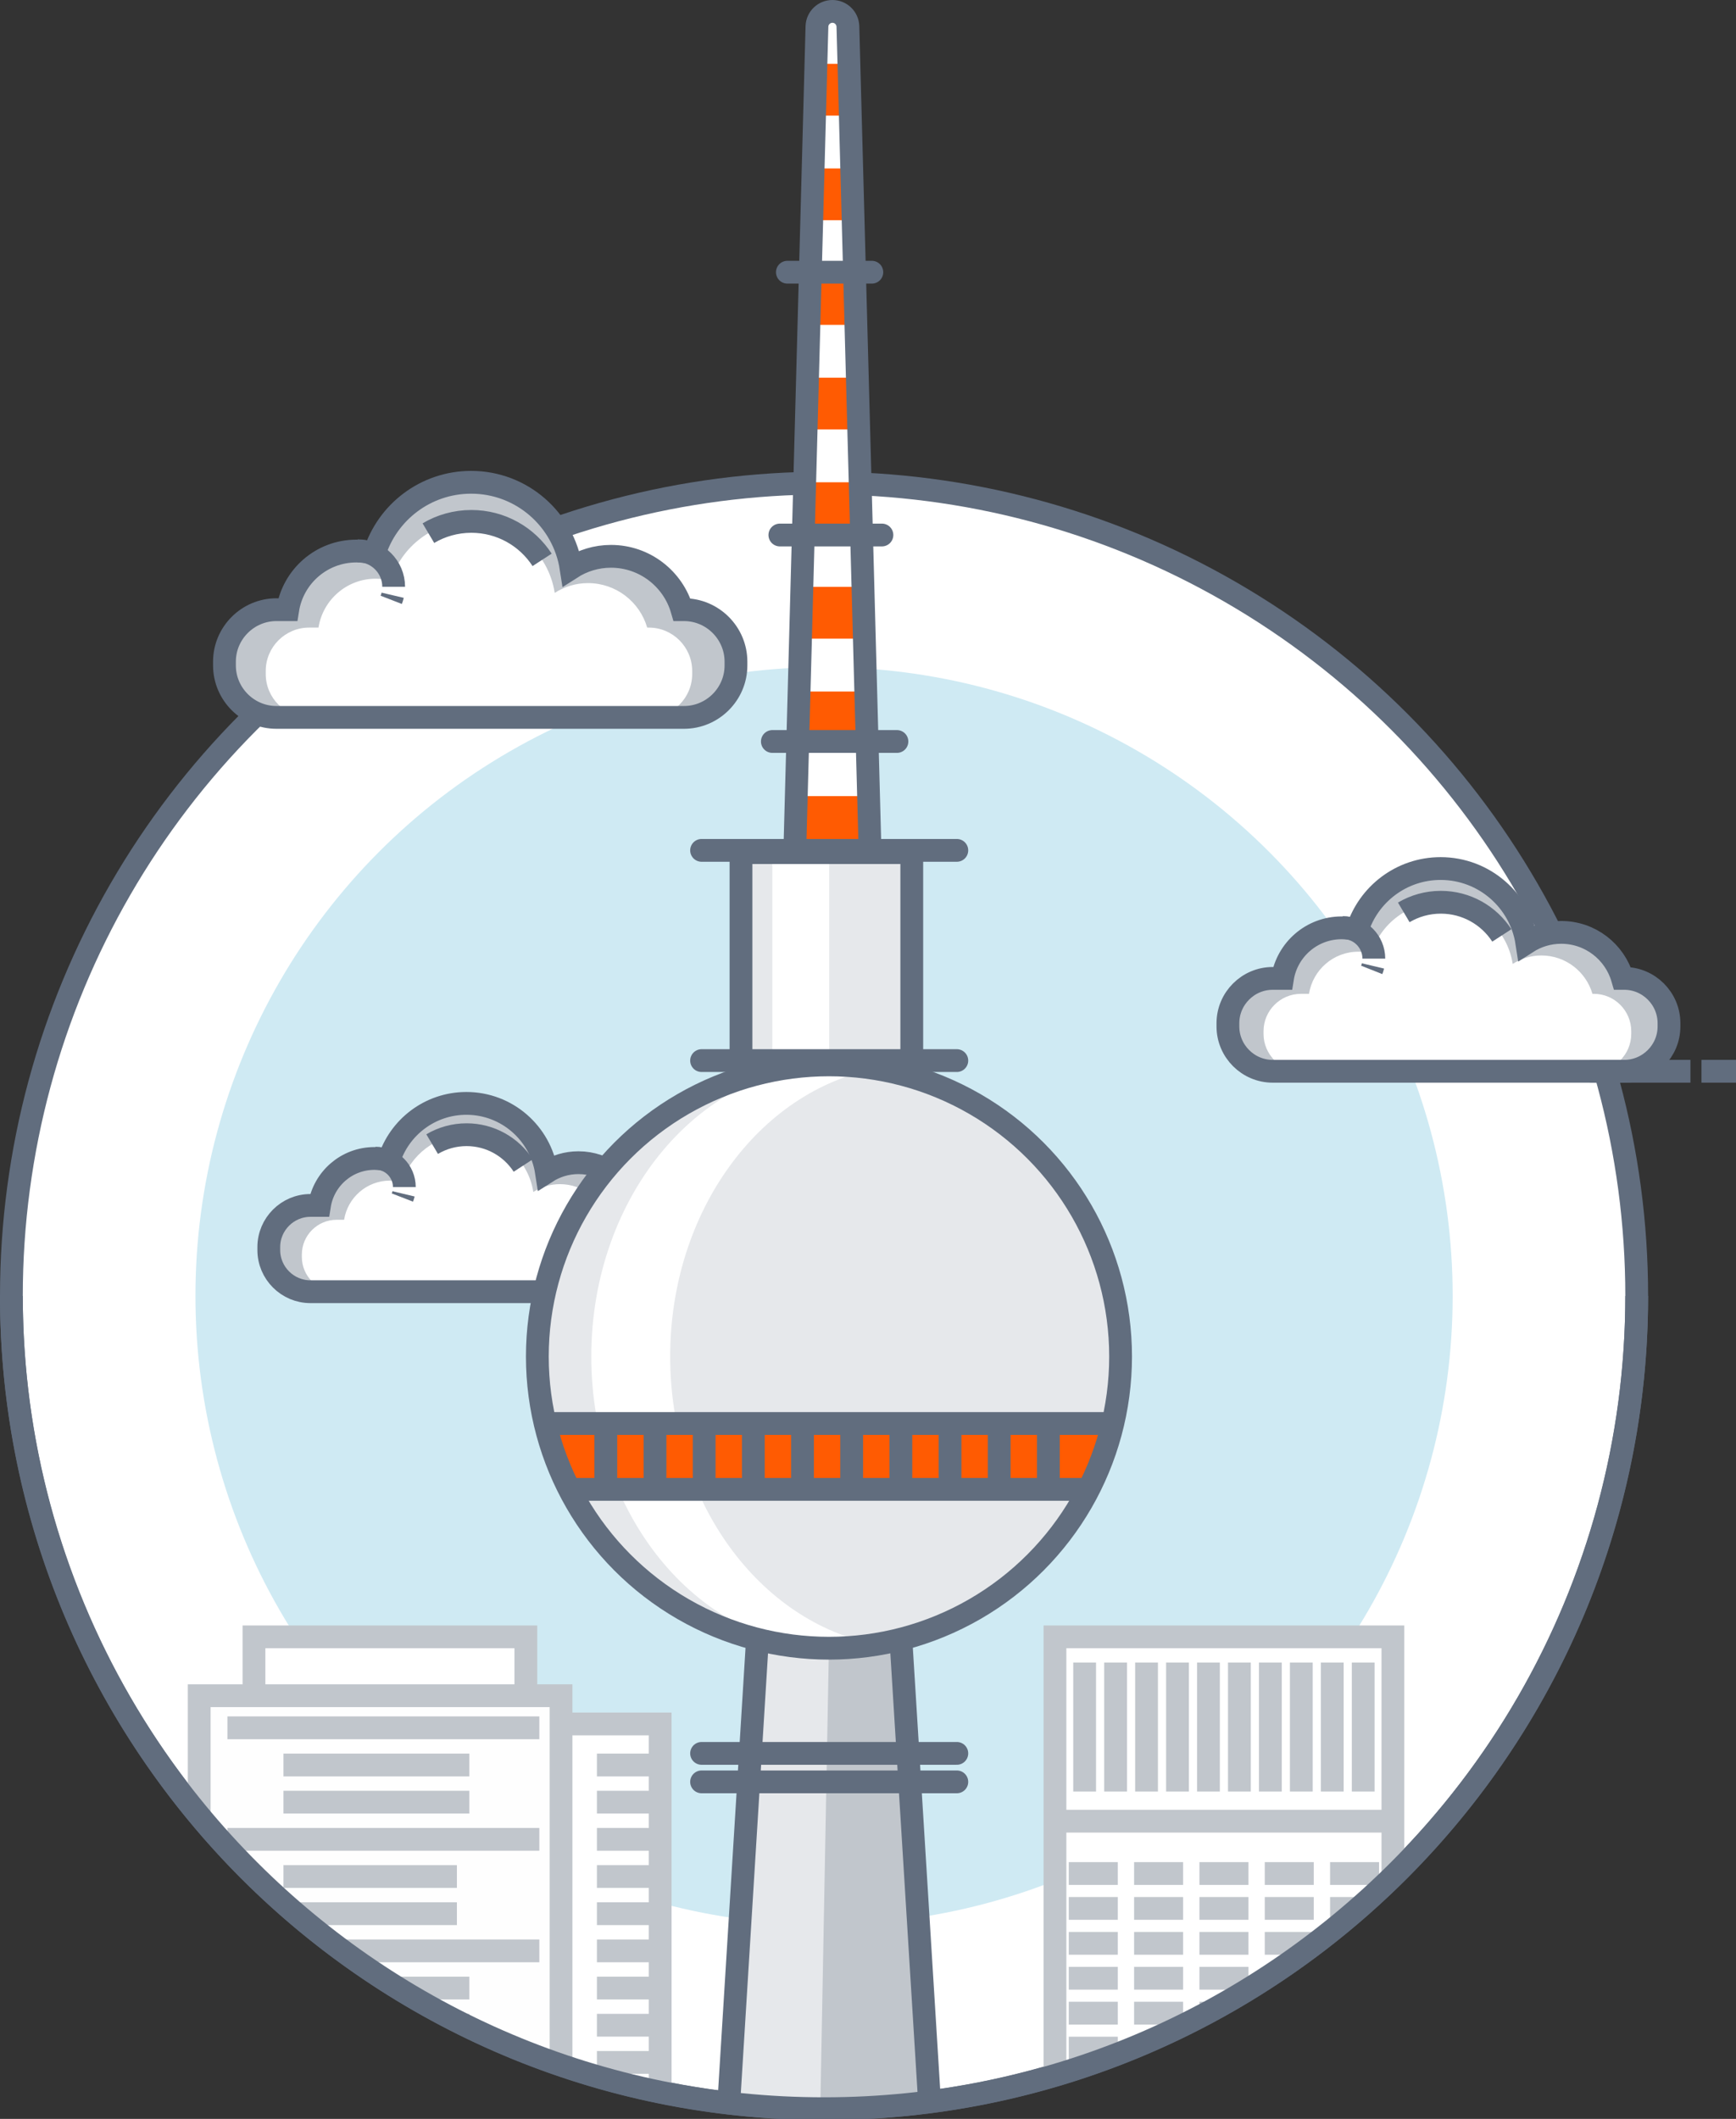 <?xml version="1.0" encoding="UTF-8" standalone="no"?>
<svg
   xmlns:dc="http://purl.org/dc/elements/1.1/"
   xmlns:cc="http://creativecommons.org/ns#"
   xmlns:rdf="http://www.w3.org/1999/02/22-rdf-syntax-ns#"
   xmlns:svg="http://www.w3.org/2000/svg"
   xmlns="http://www.w3.org/2000/svg"
   xmlns:xlink="http://www.w3.org/1999/xlink"
   xmlns:sodipodi="http://sodipodi.sourceforge.net/DTD/sodipodi-0.dtd"
   xmlns:inkscape="http://www.inkscape.org/namespaces/inkscape"
   inkscape:version="1.0 (4035a4fb49, 2020-05-01)"
   sodipodi:docname="berlin-1.svg"
   xml:space="preserve"
   enable-background="new 0 0 228.625 279"
   overflow="visible"
   viewBox="0 0 170 207.458"
   height="207.458"
   width="170"
   id="Ebene_1"
   version="1.1"><rect x="0" y="0" width="170" height="207.458" fill="#333333" stroke="none"/><defs
   id="defs3252" /><sodipodi:namedview
   inkscape:current-layer="Ebene_1"
   inkscape:window-maximized="1"
   inkscape:window-y="-11"
   inkscape:window-x="-11"
   inkscape:cy="139.5"
   inkscape:cx="114.3125"
   inkscape:zoom="2.6344086"
   fit-margin-bottom="0"
   fit-margin-right="0"
   fit-margin-left="0"
   fit-margin-top="0"
   showgrid="false"
   id="namedview3250"
   inkscape:window-height="2066"
   inkscape:window-width="3840"
   inkscape:pageshadow="2"
   inkscape:pageopacity="0"
   guidetolerance="10"
   gridtolerance="10"
   objecttolerance="10"
   borderopacity="1"
   bordercolor="#666666"
   pagecolor="#ffffff" />








<g
   transform="scale(0.744)"
   id="g3980"><circle
     id="XMLID_17_"
     fill="#ffffff"
     cx="108.463"
     cy="170.537"
     r="106.963" /><circle
     id="XMLID_3_"
     fill="#cfeaf3"
     cx="108.463"
     cy="170.537"
     r="82.738" /><circle
     id="XMLID_2_"
     fill="none"
     stroke="#616d7e"
     stroke-width="3"
     stroke-miterlimit="10"
     cx="108.463"
     cy="170.537"
     r="106.963" /><g
     id="XMLID_23_">
	<path
   id="XMLID_29_"
   fill="#c1c6cc"
   d="m 83.832,158.631 h -0.215 c -0.942,-3.248 -3.935,-5.624 -7.487,-5.624 -1.551,0 -2.992,0.457 -4.207,1.236 -0.789,-5.118 -5.199,-9.04 -10.538,-9.04 -4.792,0 -8.847,3.158 -10.197,7.506 -0.609,-0.163 -1.245,-0.259 -1.905,-0.259 -3.657,0 -6.68,2.68 -7.234,6.181 h -1.194 c -3.011,0 -5.476,2.464 -5.476,5.476 v 0.402 c 0,3.012 2.464,5.476 5.476,5.476 h 42.977 c 3.011,0 5.475,-2.464 5.475,-5.476 v -0.402 c -0.001,-3.012 -2.465,-5.476 -5.475,-5.476 z" />
	<path
   id="XMLID_28_"
   fill="#ffffff"
   d="m 80.126,160.52 h -0.179 c -0.787,-2.709 -3.281,-4.69 -6.243,-4.69 -1.293,0 -2.495,0.383 -3.507,1.033 -0.658,-4.268 -4.335,-7.538 -8.786,-7.538 -3.995,0 -7.375,2.633 -8.501,6.257 -0.507,-0.136 -1.038,-0.216 -1.588,-0.216 -3.048,0 -5.569,2.235 -6.031,5.154 h -0.996 c -2.51,0 -4.564,2.054 -4.564,4.563 v 0.336 c 0,2.512 2.054,4.565 4.564,4.565 h 35.83 c 2.51,0 4.564,-2.054 4.564,-4.565 v -0.336 c 0.001,-2.51 -2.053,-4.563 -4.563,-4.563 z" />
	<path
   id="XMLID_27_"
   fill="none"
   stroke="#616d7e"
   stroke-width="3"
   stroke-miterlimit="10"
   d="m 68.87,153.379 c -1.584,-2.439 -4.33,-4.055 -7.457,-4.055 -1.655,0 -3.205,0.451 -4.533,1.239" />
	<path
   id="XMLID_26_"
   fill="none"
   stroke="#616d7e"
   stroke-width="3"
   stroke-miterlimit="10"
   d="m 83.832,158.631 h -0.215 c -0.942,-3.248 -3.935,-5.624 -7.487,-5.624 -1.551,0 -2.992,0.457 -4.207,1.236 -0.789,-5.118 -5.199,-9.04 -10.538,-9.04 -4.792,0 -8.847,3.158 -10.197,7.506 -0.609,-0.163 -1.245,-0.259 -1.905,-0.259 -3.657,0 -6.68,2.68 -7.234,6.181 h -1.194 c -3.011,0 -5.476,2.464 -5.476,5.476 v 0.402 c 0,3.012 2.464,5.476 5.476,5.476 h 42.977 c 3.011,0 5.475,-2.464 5.475,-5.476 v -0.402 c -0.001,-3.012 -2.465,-5.476 -5.475,-5.476 z" />
	<path
   id="XMLID_25_"
   fill="none"
   stroke="#616d7e"
   stroke-width="3"
   stroke-miterlimit="10"
   d="m 53.115,157.108 c -0.04,0.167 -0.091,0.328 -0.152,0.486" />
	<path
   id="XMLID_24_"
   fill="none"
   stroke="#616d7e"
   stroke-width="3"
   stroke-miterlimit="10"
   d="m 49.419,152.418 c 2.099,0 3.801,1.702 3.801,3.801" />
</g><g
     id="XMLID_50_">
	<path
   id="XMLID_66_"
   fill="#c1c6cc"
   d="m 90.033,80.233 h -0.268 c -1.177,-4.056 -4.913,-7.023 -9.348,-7.023 -1.936,0 -3.735,0.572 -5.251,1.546 -0.985,-6.39 -6.491,-11.288 -13.156,-11.288 -5.983,0 -11.045,3.942 -12.73,9.371 -0.759,-0.205 -1.554,-0.323 -2.378,-0.323 -4.566,0 -8.34,3.346 -9.032,7.717 h -1.491 c -3.759,0 -6.835,3.076 -6.835,6.835 v 0.504 c 0,3.759 3.076,6.835 6.835,6.835 h 53.655 c 3.759,0 6.835,-3.077 6.835,-6.835 v -0.504 c -0.001,-3.759 -3.077,-6.835 -6.836,-6.835 z" />
	<path
   id="XMLID_65_"
   fill="#ffffff"
   d="m 85.407,82.59 h -0.223 c -0.981,-3.381 -4.096,-5.855 -7.793,-5.855 -1.614,0 -3.114,0.477 -4.379,1.289 -0.821,-5.327 -5.411,-9.41 -10.968,-9.41 -4.988,0 -9.208,3.287 -10.613,7.812 -0.633,-0.17 -1.295,-0.27 -1.982,-0.27 -3.807,0 -6.954,2.789 -7.53,6.434 h -1.243 c -3.134,0 -5.699,2.564 -5.699,5.699 v 0.42 c 0,3.134 2.564,5.699 5.699,5.699 h 44.731 c 3.134,0 5.699,-2.564 5.699,-5.699 v -0.42 C 91.105,85.155 88.541,82.59 85.407,82.59 Z" />
	<path
   id="XMLID_64_"
   fill="none"
   stroke="#616d7e"
   stroke-width="3"
   stroke-miterlimit="10"
   d="m 71.354,73.676 c -1.978,-3.046 -5.405,-5.062 -9.31,-5.062 -2.066,0 -4.001,0.564 -5.658,1.547" />
	<path
   id="XMLID_54_"
   fill="none"
   stroke="#616d7e"
   stroke-width="3"
   stroke-miterlimit="10"
   d="m 90.033,80.233 h -0.268 c -1.177,-4.056 -4.913,-7.023 -9.348,-7.023 -1.936,0 -3.735,0.572 -5.251,1.546 -0.985,-6.39 -6.491,-11.288 -13.156,-11.288 -5.983,0 -11.045,3.942 -12.73,9.371 -0.759,-0.205 -1.554,-0.323 -2.378,-0.323 -4.566,0 -8.34,3.346 -9.032,7.717 h -1.491 c -3.759,0 -6.835,3.076 -6.835,6.835 v 0.504 c 0,3.759 3.076,6.835 6.835,6.835 h 53.655 c 3.759,0 6.835,-3.077 6.835,-6.835 v -0.504 c -0.001,-3.759 -3.077,-6.835 -6.836,-6.835 z" />
	<path
   id="XMLID_53_"
   fill="none"
   stroke="#616d7e"
   stroke-width="3"
   stroke-miterlimit="10"
   d="m 51.684,78.333 c -0.049,0.208 -0.113,0.411 -0.189,0.606" />
	<path
   id="XMLID_52_"
   fill="none"
   stroke="#616d7e"
   stroke-width="3"
   stroke-miterlimit="10"
   d="m 47.071,72.477 c 2.62,0 4.744,2.125 4.744,4.744" />
</g><g
     id="XMLID_21_">
	<g
   id="XMLID_91_">
		<path
   id="XMLID_98_"
   fill="#c1c6cc"
   d="m 213.78,128.753 h -0.23 c -1.017,-3.497 -4.238,-6.055 -8.062,-6.055 -1.669,0 -3.222,0.492 -4.529,1.333 -0.848,-5.51 -5.596,-9.733 -11.344,-9.733 -5.157,0 -9.522,3.399 -10.977,8.08 -0.654,-0.176 -1.34,-0.278 -2.051,-0.278 -3.938,0 -7.192,2.885 -7.787,6.654 h -1.286 c -3.241,0 -5.894,2.652 -5.894,5.894 v 0.434 c 0,3.242 2.652,5.895 5.894,5.895 h 46.266 c 3.241,0 5.894,-2.653 5.894,-5.895 v -0.434 c -0.001,-3.242 -2.653,-5.895 -5.894,-5.895 z" />
		<path
   id="XMLID_96_"
   fill="#ffffff"
   d="m 209.791,130.786 h -0.192 c -0.847,-2.915 -3.532,-5.048 -6.72,-5.048 -1.393,0 -2.686,0.411 -3.776,1.111 -0.707,-4.594 -4.665,-8.114 -9.457,-8.114 -4.301,0 -7.939,2.833 -9.151,6.736 -0.547,-0.146 -1.118,-0.232 -1.709,-0.232 -3.282,0 -5.996,2.405 -6.492,5.547 h -1.072 c -2.702,0 -4.914,2.211 -4.914,4.914 v 0.362 c 0,2.702 2.212,4.914 4.914,4.914 h 38.57 c 2.703,0 4.913,-2.212 4.913,-4.914 V 135.7 c -0.001,-2.703 -2.211,-4.914 -4.914,-4.914 z" />
		<path
   id="XMLID_95_"
   fill="none"
   stroke="#616d7e"
   stroke-width="3"
   stroke-miterlimit="10"
   d="m 197.673,123.1 c -1.706,-2.628 -4.661,-4.366 -8.028,-4.366 -1.782,0 -3.449,0.486 -4.879,1.333" />
		<path
   id="XMLID_94_"
   fill="none"
   stroke="#616d7e"
   stroke-width="3"
   stroke-miterlimit="10"
   d="m 213.78,128.753 h -0.23 c -1.017,-3.497 -4.238,-6.055 -8.062,-6.055 -1.669,0 -3.222,0.492 -4.529,1.333 -0.848,-5.51 -5.596,-9.733 -11.344,-9.733 -5.157,0 -9.522,3.399 -10.977,8.08 -0.654,-0.176 -1.34,-0.278 -2.051,-0.278 -3.938,0 -7.192,2.885 -7.787,6.654 h -1.286 c -3.241,0 -5.894,2.652 -5.894,5.894 v 0.434 c 0,3.242 2.652,5.895 5.894,5.895 h 46.266 c 3.241,0 5.894,-2.653 5.894,-5.895 v -0.434 c -0.001,-3.242 -2.653,-5.895 -5.894,-5.895 z" />
		<path
   id="XMLID_93_"
   fill="none"
   stroke="#616d7e"
   stroke-width="3"
   stroke-miterlimit="10"
   d="m 180.712,127.114 c -0.043,0.18 -0.097,0.354 -0.164,0.523" />
		<path
   id="XMLID_92_"
   fill="none"
   stroke="#616d7e"
   stroke-width="3"
   stroke-miterlimit="10"
   d="m 176.734,122.065 c 2.261,0 4.092,1.832 4.092,4.091" />
	</g>
	
		<line
   id="XMLID_79_"
   fill="none"
   stroke="#616d7e"
   stroke-width="3"
   stroke-miterlimit="10"
   x1="222.499"
   y1="140.976"
   x2="209.251"
   y2="140.976" />
	
		<line
   id="XMLID_22_"
   fill="none"
   stroke="#616d7e"
   stroke-width="3"
   stroke-miterlimit="10"
   x1="223.95"
   y1="140.976"
   x2="228.625"
   y2="140.976" />
</g><g
     id="XMLID_4_">
	<defs
   id="defs3112">
		<circle
   id="XMLID_49_"
   cx="108.463"
   cy="170.537"
   r="106.963" />
	</defs>
	<clipPath
   id="XMLID_67_">
		<use
   height="100%"
   width="100%"
   y="0"
   x="0"
   xlink:href="#XMLID_49_"
   id="use3114" />
	</clipPath>
	<g
   id="XMLID_378_"
   clip-path="url(#XMLID_67_)">
		<rect
   id="XMLID_514_"
   x="138.855"
   y="215.408"
   fill="#ffffff"
   width="44.48"
   height="61.963" />
		<rect
   id="XMLID_513_"
   x="138.855"
   y="215.408"
   fill="#ffffff"
   width="44.48"
   height="24.254" />
		
			<rect
   id="XMLID_512_"
   x="138.855"
   y="215.408"
   fill="none"
   stroke="#c1c6cc"
   stroke-width="3"
   stroke-miterlimit="10"
   width="44.48"
   height="61.963" />
		<g
   id="XMLID_510_">
			
				<line
   id="XMLID_511_"
   fill="none"
   stroke="#c1c6cc"
   stroke-width="3"
   stroke-miterlimit="10"
   x1="138.855"
   y1="239.662"
   x2="183.335"
   y2="239.662" />
		</g>
		<g
   id="XMLID_504_">
			
				<line
   id="XMLID_509_"
   fill="none"
   stroke="#c1c6cc"
   stroke-width="3"
   stroke-miterlimit="10"
   x1="140.673"
   y1="246.547"
   x2="147.124"
   y2="246.547" />
			
				<line
   id="XMLID_508_"
   fill="none"
   stroke="#c1c6cc"
   stroke-width="3"
   stroke-miterlimit="10"
   x1="149.272"
   y1="246.547"
   x2="155.72"
   y2="246.547" />
			
				<line
   id="XMLID_507_"
   fill="none"
   stroke="#c1c6cc"
   stroke-width="3"
   stroke-miterlimit="10"
   x1="157.871"
   y1="246.547"
   x2="164.319"
   y2="246.547" />
			
				<line
   id="XMLID_506_"
   fill="none"
   stroke="#c1c6cc"
   stroke-width="3"
   stroke-miterlimit="10"
   x1="166.469"
   y1="246.547"
   x2="172.917"
   y2="246.547" />
			
				<line
   id="XMLID_505_"
   fill="none"
   stroke="#c1c6cc"
   stroke-width="3"
   stroke-miterlimit="10"
   x1="175.067"
   y1="246.547"
   x2="181.515"
   y2="246.547" />
		</g>
		<g
   id="XMLID_498_">
			
				<line
   id="XMLID_376_"
   fill="none"
   stroke="#c1c6cc"
   stroke-width="3"
   stroke-miterlimit="10"
   x1="140.673"
   y1="251.142"
   x2="147.124"
   y2="251.142" />
			
				<line
   id="XMLID_375_"
   fill="none"
   stroke="#c1c6cc"
   stroke-width="3"
   stroke-miterlimit="10"
   x1="149.272"
   y1="251.142"
   x2="155.72"
   y2="251.142" />
			
				<line
   id="XMLID_374_"
   fill="none"
   stroke="#c1c6cc"
   stroke-width="3"
   stroke-miterlimit="10"
   x1="157.871"
   y1="251.142"
   x2="164.319"
   y2="251.142" />
			
				<line
   id="XMLID_373_"
   fill="none"
   stroke="#c1c6cc"
   stroke-width="3"
   stroke-miterlimit="10"
   x1="166.469"
   y1="251.142"
   x2="172.917"
   y2="251.142" />
			
				<line
   id="XMLID_372_"
   fill="none"
   stroke="#c1c6cc"
   stroke-width="3"
   stroke-miterlimit="10"
   x1="175.067"
   y1="251.142"
   x2="181.515"
   y2="251.142" />
		</g>
		<g
   id="XMLID_492_">
			
				<line
   id="XMLID_371_"
   fill="none"
   stroke="#c1c6cc"
   stroke-width="3"
   stroke-miterlimit="10"
   x1="140.673"
   y1="255.738"
   x2="147.124"
   y2="255.738" />
			
				<line
   id="XMLID_370_"
   fill="none"
   stroke="#c1c6cc"
   stroke-width="3"
   stroke-miterlimit="10"
   x1="149.272"
   y1="255.738"
   x2="155.72"
   y2="255.738" />
			
				<line
   id="XMLID_369_"
   fill="none"
   stroke="#c1c6cc"
   stroke-width="3"
   stroke-miterlimit="10"
   x1="157.871"
   y1="255.738"
   x2="164.319"
   y2="255.738" />
			
				<line
   id="XMLID_368_"
   fill="none"
   stroke="#c1c6cc"
   stroke-width="3"
   stroke-miterlimit="10"
   x1="166.469"
   y1="255.738"
   x2="172.917"
   y2="255.738" />
			
				<line
   id="XMLID_367_"
   fill="none"
   stroke="#c1c6cc"
   stroke-width="3"
   stroke-miterlimit="10"
   x1="175.067"
   y1="255.738"
   x2="181.515"
   y2="255.738" />
		</g>
		<g
   id="XMLID_486_">
			
				<line
   id="XMLID_366_"
   fill="none"
   stroke="#c1c6cc"
   stroke-width="3"
   stroke-miterlimit="10"
   x1="140.673"
   y1="260.333"
   x2="147.124"
   y2="260.333" />
			
				<line
   id="XMLID_365_"
   fill="none"
   stroke="#c1c6cc"
   stroke-width="3"
   stroke-miterlimit="10"
   x1="149.272"
   y1="260.333"
   x2="155.72"
   y2="260.333" />
			
				<line
   id="XMLID_364_"
   fill="none"
   stroke="#c1c6cc"
   stroke-width="3"
   stroke-miterlimit="10"
   x1="157.871"
   y1="260.333"
   x2="164.319"
   y2="260.333" />
			
				<line
   id="XMLID_363_"
   fill="none"
   stroke="#c1c6cc"
   stroke-width="3"
   stroke-miterlimit="10"
   x1="166.469"
   y1="260.333"
   x2="172.917"
   y2="260.333" />
			
				<line
   id="XMLID_362_"
   fill="none"
   stroke="#c1c6cc"
   stroke-width="3"
   stroke-miterlimit="10"
   x1="175.067"
   y1="260.333"
   x2="181.515"
   y2="260.333" />
		</g>
		<g
   id="XMLID_480_">
			
				<line
   id="XMLID_361_"
   fill="none"
   stroke="#c1c6cc"
   stroke-width="3"
   stroke-miterlimit="10"
   x1="140.673"
   y1="264.929"
   x2="147.124"
   y2="264.929" />
			
				<line
   id="XMLID_360_"
   fill="none"
   stroke="#c1c6cc"
   stroke-width="3"
   stroke-miterlimit="10"
   x1="149.272"
   y1="264.929"
   x2="155.72"
   y2="264.929" />
			
				<line
   id="XMLID_359_"
   fill="none"
   stroke="#c1c6cc"
   stroke-width="3"
   stroke-miterlimit="10"
   x1="157.871"
   y1="264.929"
   x2="164.319"
   y2="264.929" />
			
				<line
   id="XMLID_358_"
   fill="none"
   stroke="#c1c6cc"
   stroke-width="3"
   stroke-miterlimit="10"
   x1="166.469"
   y1="264.929"
   x2="172.917"
   y2="264.929" />
			
				<line
   id="XMLID_357_"
   fill="none"
   stroke="#c1c6cc"
   stroke-width="3"
   stroke-miterlimit="10"
   x1="175.067"
   y1="264.929"
   x2="181.515"
   y2="264.929" />
		</g>
		<g
   id="XMLID_474_">
			
				<line
   id="XMLID_356_"
   fill="none"
   stroke="#c1c6cc"
   stroke-width="3"
   stroke-miterlimit="10"
   x1="140.673"
   y1="269.524"
   x2="147.124"
   y2="269.524" />
			
				<line
   id="XMLID_355_"
   fill="none"
   stroke="#c1c6cc"
   stroke-width="3"
   stroke-miterlimit="10"
   x1="149.272"
   y1="269.524"
   x2="155.72"
   y2="269.524" />
			
				<line
   id="XMLID_354_"
   fill="none"
   stroke="#c1c6cc"
   stroke-width="3"
   stroke-miterlimit="10"
   x1="157.871"
   y1="269.524"
   x2="164.319"
   y2="269.524" />
			
				<line
   id="XMLID_353_"
   fill="none"
   stroke="#c1c6cc"
   stroke-width="3"
   stroke-miterlimit="10"
   x1="166.469"
   y1="269.524"
   x2="172.917"
   y2="269.524" />
			
				<line
   id="XMLID_352_"
   fill="none"
   stroke="#c1c6cc"
   stroke-width="3"
   stroke-miterlimit="10"
   x1="175.067"
   y1="269.524"
   x2="181.515"
   y2="269.524" />
		</g>
		<g
   id="XMLID_468_">
			
				<line
   id="XMLID_351_"
   fill="none"
   stroke="#c1c6cc"
   stroke-width="3"
   stroke-miterlimit="10"
   x1="140.673"
   y1="274.12"
   x2="147.124"
   y2="274.12" />
			
				<line
   id="XMLID_350_"
   fill="none"
   stroke="#c1c6cc"
   stroke-width="3"
   stroke-miterlimit="10"
   x1="149.272"
   y1="274.12"
   x2="155.72"
   y2="274.12" />
			
				<line
   id="XMLID_349_"
   fill="none"
   stroke="#c1c6cc"
   stroke-width="3"
   stroke-miterlimit="10"
   x1="157.871"
   y1="274.12"
   x2="164.319"
   y2="274.12" />
			
				<line
   id="XMLID_348_"
   fill="none"
   stroke="#c1c6cc"
   stroke-width="3"
   stroke-miterlimit="10"
   x1="166.469"
   y1="274.12"
   x2="172.917"
   y2="274.12" />
			
				<line
   id="XMLID_347_"
   fill="none"
   stroke="#c1c6cc"
   stroke-width="3"
   stroke-miterlimit="10"
   x1="175.067"
   y1="274.12"
   x2="181.515"
   y2="274.12" />
		</g>
		<g
   id="XMLID_379_">
			
				<line
   id="XMLID_205_"
   fill="none"
   stroke="#c1c6cc"
   stroke-width="3"
   stroke-miterlimit="10"
   x1="142.761"
   y1="218.783"
   x2="142.761"
   y2="235.763" />
			
				<line
   id="XMLID_181_"
   fill="none"
   stroke="#c1c6cc"
   stroke-width="3"
   stroke-miterlimit="10"
   x1="146.835"
   y1="218.783"
   x2="146.835"
   y2="235.763" />
			
				<line
   id="XMLID_206_"
   fill="none"
   stroke="#c1c6cc"
   stroke-width="3"
   stroke-miterlimit="10"
   x1="150.91"
   y1="218.783"
   x2="150.91"
   y2="235.763" />
			
				<line
   id="XMLID_207_"
   fill="none"
   stroke="#c1c6cc"
   stroke-width="3"
   stroke-miterlimit="10"
   x1="154.984"
   y1="218.783"
   x2="154.984"
   y2="235.763" />
			
				<line
   id="XMLID_208_"
   fill="none"
   stroke="#c1c6cc"
   stroke-width="3"
   stroke-miterlimit="10"
   x1="159.058"
   y1="218.783"
   x2="159.058"
   y2="235.763" />
			
				<line
   id="XMLID_209_"
   fill="none"
   stroke="#c1c6cc"
   stroke-width="3"
   stroke-miterlimit="10"
   x1="163.131"
   y1="218.783"
   x2="163.131"
   y2="235.763" />
			
				<line
   id="XMLID_210_"
   fill="none"
   stroke="#c1c6cc"
   stroke-width="3"
   stroke-miterlimit="10"
   x1="167.207"
   y1="218.783"
   x2="167.207"
   y2="235.763" />
			
				<line
   id="XMLID_211_"
   fill="none"
   stroke="#c1c6cc"
   stroke-width="3"
   stroke-miterlimit="10"
   x1="171.28"
   y1="218.783"
   x2="171.28"
   y2="235.763" />
			
				<line
   id="XMLID_212_"
   fill="none"
   stroke="#c1c6cc"
   stroke-width="3"
   stroke-miterlimit="10"
   x1="175.354"
   y1="218.783"
   x2="175.354"
   y2="235.763" />
			
				<line
   id="XMLID_204_"
   fill="none"
   stroke="#c1c6cc"
   stroke-width="3"
   stroke-miterlimit="10"
   x1="179.428"
   y1="218.783"
   x2="179.428"
   y2="235.763" />
		</g>
	</g>
	<g
   id="XMLID_281_"
   clip-path="url(#XMLID_67_)">
		<rect
   id="XMLID_323_"
   x="66.686"
   y="226.866"
   fill="#ffffff"
   width="20.208"
   height="50.634" />
		
			<rect
   id="XMLID_321_"
   x="66.686"
   y="226.866"
   fill="none"
   stroke="#c1c6cc"
   stroke-width="3"
   stroke-miterlimit="10"
   width="20.208"
   height="50.634" />
		<rect
   id="XMLID_320_"
   x="33.428"
   y="215.408"
   fill="#ffffff"
   width="35.785"
   height="15.583" />
		
			<rect
   id="XMLID_319_"
   x="33.428"
   y="215.408"
   fill="none"
   stroke="#c1c6cc"
   stroke-width="3"
   stroke-miterlimit="10"
   width="35.785"
   height="15.583" />
		<rect
   id="XMLID_318_"
   x="26.218"
   y="223.149"
   fill="#fefefe"
   width="47.625"
   height="54.351" />
		
			<rect
   id="XMLID_317_"
   x="26.218"
   y="223.149"
   fill="none"
   stroke="#c1c6cc"
   stroke-width="3"
   stroke-miterlimit="10"
   width="47.625"
   height="54.351" />
		
			<line
   id="XMLID_316_"
   fill="none"
   stroke="#c1c6cc"
   stroke-width="3"
   stroke-miterlimit="10"
   x1="29.935"
   y1="227.376"
   x2="70.99"
   y2="227.376" />
		
			<line
   id="XMLID_315_"
   fill="none"
   stroke="#c1c6cc"
   stroke-width="3"
   stroke-miterlimit="10"
   x1="37.31"
   y1="232.269"
   x2="61.774"
   y2="232.269" />
		
			<line
   id="XMLID_314_"
   fill="none"
   stroke="#c1c6cc"
   stroke-width="3"
   stroke-miterlimit="10"
   x1="37.31"
   y1="237.161"
   x2="61.774"
   y2="237.161" />
		
			<line
   id="XMLID_313_"
   fill="none"
   stroke="#c1c6cc"
   stroke-width="3"
   stroke-miterlimit="10"
   x1="29.935"
   y1="242.054"
   x2="70.99"
   y2="242.054" />
		
			<line
   id="XMLID_312_"
   fill="none"
   stroke="#c1c6cc"
   stroke-width="3"
   stroke-miterlimit="10"
   x1="37.31"
   y1="246.944"
   x2="60.138"
   y2="246.944" />
		
			<line
   id="XMLID_311_"
   fill="none"
   stroke="#c1c6cc"
   stroke-width="3"
   stroke-miterlimit="10"
   x1="37.31"
   y1="251.837"
   x2="60.138"
   y2="251.837" />
		
			<line
   id="XMLID_310_"
   fill="none"
   stroke="#c1c6cc"
   stroke-width="3"
   stroke-miterlimit="10"
   x1="29.935"
   y1="256.729"
   x2="70.99"
   y2="256.729" />
		
			<line
   id="XMLID_309_"
   fill="none"
   stroke="#c1c6cc"
   stroke-width="3"
   stroke-miterlimit="10"
   x1="29.935"
   y1="261.622"
   x2="61.774"
   y2="261.622" />
		
			<line
   id="XMLID_308_"
   fill="none"
   stroke="#c1c6cc"
   stroke-width="3"
   stroke-miterlimit="10"
   x1="29.935"
   y1="266.516"
   x2="61.774"
   y2="266.516" />
		
			<line
   id="XMLID_307_"
   fill="none"
   stroke="#c1c6cc"
   stroke-width="3"
   stroke-miterlimit="10"
   x1="29.935"
   y1="271.408"
   x2="61.774"
   y2="271.408" />
		
			<line
   id="XMLID_306_"
   fill="none"
   stroke="#c1c6cc"
   stroke-width="3"
   stroke-miterlimit="10"
   x1="29.935"
   y1="276.299"
   x2="70.99"
   y2="276.299" />
		
			<line
   id="XMLID_298_"
   fill="none"
   stroke="#c1c6cc"
   stroke-width="3"
   stroke-miterlimit="10"
   x1="78.567"
   y1="232.269"
   x2="86.987"
   y2="232.269" />
		
			<line
   id="XMLID_297_"
   fill="none"
   stroke="#c1c6cc"
   stroke-width="3"
   stroke-miterlimit="10"
   x1="78.567"
   y1="237.161"
   x2="86.987"
   y2="237.161" />
		
			<line
   id="XMLID_296_"
   fill="none"
   stroke="#c1c6cc"
   stroke-width="3"
   stroke-miterlimit="10"
   x1="78.567"
   y1="242.054"
   x2="86.987"
   y2="242.054" />
		
			<line
   id="XMLID_295_"
   fill="none"
   stroke="#c1c6cc"
   stroke-width="3"
   stroke-miterlimit="10"
   x1="78.567"
   y1="246.944"
   x2="86.987"
   y2="246.944" />
		
			<line
   id="XMLID_294_"
   fill="none"
   stroke="#c1c6cc"
   stroke-width="3"
   stroke-miterlimit="10"
   x1="78.567"
   y1="251.837"
   x2="86.987"
   y2="251.837" />
		
			<line
   id="XMLID_293_"
   fill="none"
   stroke="#c1c6cc"
   stroke-width="3"
   stroke-miterlimit="10"
   x1="78.567"
   y1="256.729"
   x2="86.987"
   y2="256.729" />
		
			<line
   id="XMLID_292_"
   fill="none"
   stroke="#c1c6cc"
   stroke-width="3"
   stroke-miterlimit="10"
   x1="78.567"
   y1="261.622"
   x2="86.987"
   y2="261.622" />
		
			<line
   id="XMLID_291_"
   fill="none"
   stroke="#c1c6cc"
   stroke-width="3"
   stroke-miterlimit="10"
   x1="78.567"
   y1="266.516"
   x2="86.987"
   y2="266.516" />
		
			<line
   id="XMLID_290_"
   fill="none"
   stroke="#c1c6cc"
   stroke-width="3"
   stroke-miterlimit="10"
   x1="78.567"
   y1="271.408"
   x2="86.987"
   y2="271.408" />
		
			<line
   id="XMLID_289_"
   fill="none"
   stroke="#c1c6cc"
   stroke-width="3"
   stroke-miterlimit="10"
   x1="78.567"
   y1="276.299"
   x2="86.987"
   y2="276.299" />
	</g>
	<g
   id="XMLID_6_"
   clip-path="url(#XMLID_67_)">
		<polygon
   id="XMLID_39_"
   fill="#e6e8eb"
   points="118.078,214.852 122.323,276.233 95.919,276.821 99.754,214.852 " />
		<polygon
   id="XMLID_43_"
   fill="#c1c6cc"
   points="118.078,214.852 109.141,214.852 107.968,277.5 122.323,276.233 " />
		
			<line
   id="XMLID_7_"
   fill="none"
   stroke="#616d7e"
   stroke-width="3"
   stroke-miterlimit="10"
   x1="99.754"
   y1="214.852"
   x2="95.919"
   y2="276.821" />
		
			<line
   id="XMLID_8_"
   fill="none"
   stroke="#616d7e"
   stroke-width="3"
   stroke-miterlimit="10"
   x1="118.527"
   y1="214.926"
   x2="122.323"
   y2="276.233" />
		
			<line
   id="XMLID_40_"
   fill="none"
   stroke="#616d7e"
   stroke-width="3"
   stroke-linecap="round"
   stroke-miterlimit="10"
   x1="92.343"
   y1="230.741"
   x2="125.938"
   y2="230.741" />
		
			<line
   id="XMLID_48_"
   fill="none"
   stroke="#616d7e"
   stroke-width="3"
   stroke-linecap="round"
   stroke-miterlimit="10"
   x1="92.343"
   y1="234.489"
   x2="125.938"
   y2="234.489" />
	</g>
</g><g
     id="XMLID_5_">
	<path
   id="XMLID_45_"
   fill="#ffffff"
   d="M 111.601,3.475 C 111.567,2.375 110.666,1.5 109.564,1.5 v 0 c -1.101,0 -2.003,0.875 -2.037,1.975 l -2.904,108.103 h 9.881 z" />
	<g
   id="XMLID_55_">
		<polygon
   id="XMLID_56_"
   fill="#ff5b02"
   points="113.212,63.467 105.917,63.467 105.733,70.28 113.396,70.28 " />
		<polygon
   id="XMLID_57_"
   fill="#ff5b02"
   points="104.994,97.812 114.135,97.812 113.952,91 105.176,91 " />
		<polygon
   id="XMLID_58_"
   fill="#ff5b02"
   points="113.582,77.233 105.546,77.233 105.363,84.046 113.765,84.046 " />
		<polygon
   id="XMLID_59_"
   fill="#ff5b02"
   points="112.842,49.701 106.286,49.701 106.103,56.514 113.026,56.514 " />
		<polygon
   id="XMLID_60_"
   fill="#ff5b02"
   points="114.322,104.766 104.807,104.766 104.624,111.578 114.504,111.578 " />
		<polygon
   id="XMLID_61_"
   fill="#ff5b02"
   points="111.733,8.403 107.395,8.403 107.212,15.215 111.916,15.215 " />
		<polygon
   id="XMLID_62_"
   fill="#ff5b02"
   points="112.473,35.935 106.655,35.935 106.473,42.748 112.656,42.748 " />
		<polygon
   id="XMLID_63_"
   fill="#ff5b02"
   points="112.104,22.169 107.026,22.169 106.843,28.981 112.286,28.981 " />
	</g>
	<path
   id="XMLID_41_"
   fill="none"
   stroke="#616d7e"
   stroke-width="3"
   stroke-miterlimit="10"
   d="M 104.624,111.578 107.528,3.475 c 0.033,-1.1 0.936,-1.975 2.037,-1.975 v 0 c 1.102,0 2.002,0.875 2.037,1.975 l 2.903,108.103" />
	<rect
   id="XMLID_32_"
   x="97.53"
   y="112.203"
   fill="#e6e8eb"
   width="22.479"
   height="41.698" />
	<rect
   id="XMLID_38_"
   x="101.659"
   y="112.203"
   fill="#ffffff"
   width="7.481"
   height="41.698" />
	
		<rect
   id="XMLID_33_"
   x="97.53"
   y="112.203"
   fill="none"
   stroke="#616d7e"
   stroke-width="3"
   stroke-miterlimit="10"
   width="22.479"
   height="41.698" />
	<circle
   id="XMLID_9_"
   fill="#e6e8eb"
   cx="109.109"
   cy="178.518"
   r="38.384" />
	<path
   id="XMLID_36_"
   fill="#ffffff"
   d="m 88.21,178.518 c 0,-19.096 11.724,-34.927 27.074,-37.882 -1.69,-0.326 -3.423,-0.501 -5.191,-0.501 -17.82,0 -32.266,17.185 -32.266,38.383 0,21.199 14.446,38.385 32.266,38.385 1.768,0 3.5,-0.177 5.191,-0.502 C 99.934,213.445 88.21,197.613 88.21,178.518 Z" />
	<path
   id="XMLID_35_"
   fill="#ff5b02"
   d="m 74.94,195.997 h 68.337 c 1.394,-2.719 2.471,-5.623 3.187,-8.667 H 71.753 c 0.717,3.044 1.794,5.948 3.187,8.667 z" />
	
		<circle
   id="XMLID_10_"
   fill="none"
   stroke="#616d7e"
   stroke-width="3"
   stroke-miterlimit="10"
   cx="109.109"
   cy="178.518"
   r="38.384" />
	
		<line
   id="XMLID_34_"
   fill="none"
   stroke="#616d7e"
   stroke-width="3"
   stroke-linecap="round"
   stroke-miterlimit="10"
   x1="92.343"
   y1="139.572"
   x2="125.938"
   y2="139.572" />
	
		<line
   id="XMLID_37_"
   fill="none"
   stroke="#616d7e"
   stroke-width="3"
   stroke-linecap="round"
   stroke-miterlimit="10"
   x1="92.343"
   y1="111.906"
   x2="125.938"
   y2="111.906" />
	
		<line
   id="XMLID_42_"
   fill="none"
   stroke="#616d7e"
   stroke-width="3"
   stroke-linecap="round"
   stroke-miterlimit="10"
   x1="101.659"
   y1="97.578"
   x2="118.055"
   y2="97.578" />
	
		<line
   id="XMLID_44_"
   fill="none"
   stroke="#616d7e"
   stroke-width="3"
   stroke-linecap="round"
   stroke-miterlimit="10"
   x1="102.647"
   y1="70.406"
   x2="116.079"
   y2="70.406" />
	
		<line
   id="XMLID_46_"
   fill="none"
   stroke="#616d7e"
   stroke-width="3"
   stroke-linecap="round"
   stroke-miterlimit="10"
   x1="103.636"
   y1="35.822"
   x2="114.753"
   y2="35.822" />
	
		<line
   id="XMLID_11_"
   fill="none"
   stroke="#616d7e"
   stroke-width="3"
   stroke-miterlimit="10"
   x1="70.713"
   y1="187.33"
   x2="147"
   y2="187.33" />
	
		<line
   id="XMLID_12_"
   fill="none"
   stroke="#616d7e"
   stroke-width="3"
   stroke-miterlimit="10"
   x1="74.938"
   y1="195.997"
   x2="143.216"
   y2="195.997" />
	
		<line
   id="XMLID_13_"
   fill="none"
   stroke="#616d7e"
   stroke-width="3"
   stroke-miterlimit="10"
   x1="79.739"
   y1="187.33"
   x2="79.739"
   y2="195.163" />
	
		<line
   id="XMLID_14_"
   fill="none"
   stroke="#616d7e"
   stroke-width="3"
   stroke-miterlimit="10"
   x1="86.212"
   y1="187.33"
   x2="86.212"
   y2="195.163" />
	
		<line
   id="XMLID_15_"
   fill="none"
   stroke="#616d7e"
   stroke-width="3"
   stroke-miterlimit="10"
   x1="92.684"
   y1="187.33"
   x2="92.684"
   y2="195.163" />
	
		<line
   id="XMLID_16_"
   fill="none"
   stroke="#616d7e"
   stroke-width="3"
   stroke-miterlimit="10"
   x1="99.155"
   y1="187.33"
   x2="99.155"
   y2="195.163" />
	
		<line
   id="XMLID_18_"
   fill="none"
   stroke="#616d7e"
   stroke-width="3"
   stroke-miterlimit="10"
   x1="105.627"
   y1="187.33"
   x2="105.627"
   y2="195.163" />
	
		<line
   id="XMLID_19_"
   fill="none"
   stroke="#616d7e"
   stroke-width="3"
   stroke-miterlimit="10"
   x1="112.1"
   y1="187.33"
   x2="112.1"
   y2="195.163" />
	
		<line
   id="XMLID_20_"
   fill="none"
   stroke="#616d7e"
   stroke-width="3"
   stroke-miterlimit="10"
   x1="118.572"
   y1="187.33"
   x2="118.572"
   y2="195.163" />
	
		<line
   id="XMLID_30_"
   fill="none"
   stroke="#616d7e"
   stroke-width="3"
   stroke-miterlimit="10"
   x1="125.043"
   y1="187.33"
   x2="125.043"
   y2="195.163" />
	
		<line
   id="XMLID_31_"
   fill="none"
   stroke="#616d7e"
   stroke-width="3"
   stroke-miterlimit="10"
   x1="131.515"
   y1="187.33"
   x2="131.515"
   y2="195.163" />
	
		<line
   id="XMLID_47_"
   fill="none"
   stroke="#616d7e"
   stroke-width="3"
   stroke-miterlimit="10"
   x1="137.987"
   y1="187.33"
   x2="137.987"
   y2="195.163" />
</g><path
     id="XMLID_51_"
     fill="none"
     stroke="#616d7e"
     stroke-width="3"
     stroke-miterlimit="10"
     d="M 215.426,170.537 C 215.426,229.611 167.535,277.5 108.462,277.5 49.388,277.5 1.5,229.611 1.5,170.537" /></g>
</svg>
